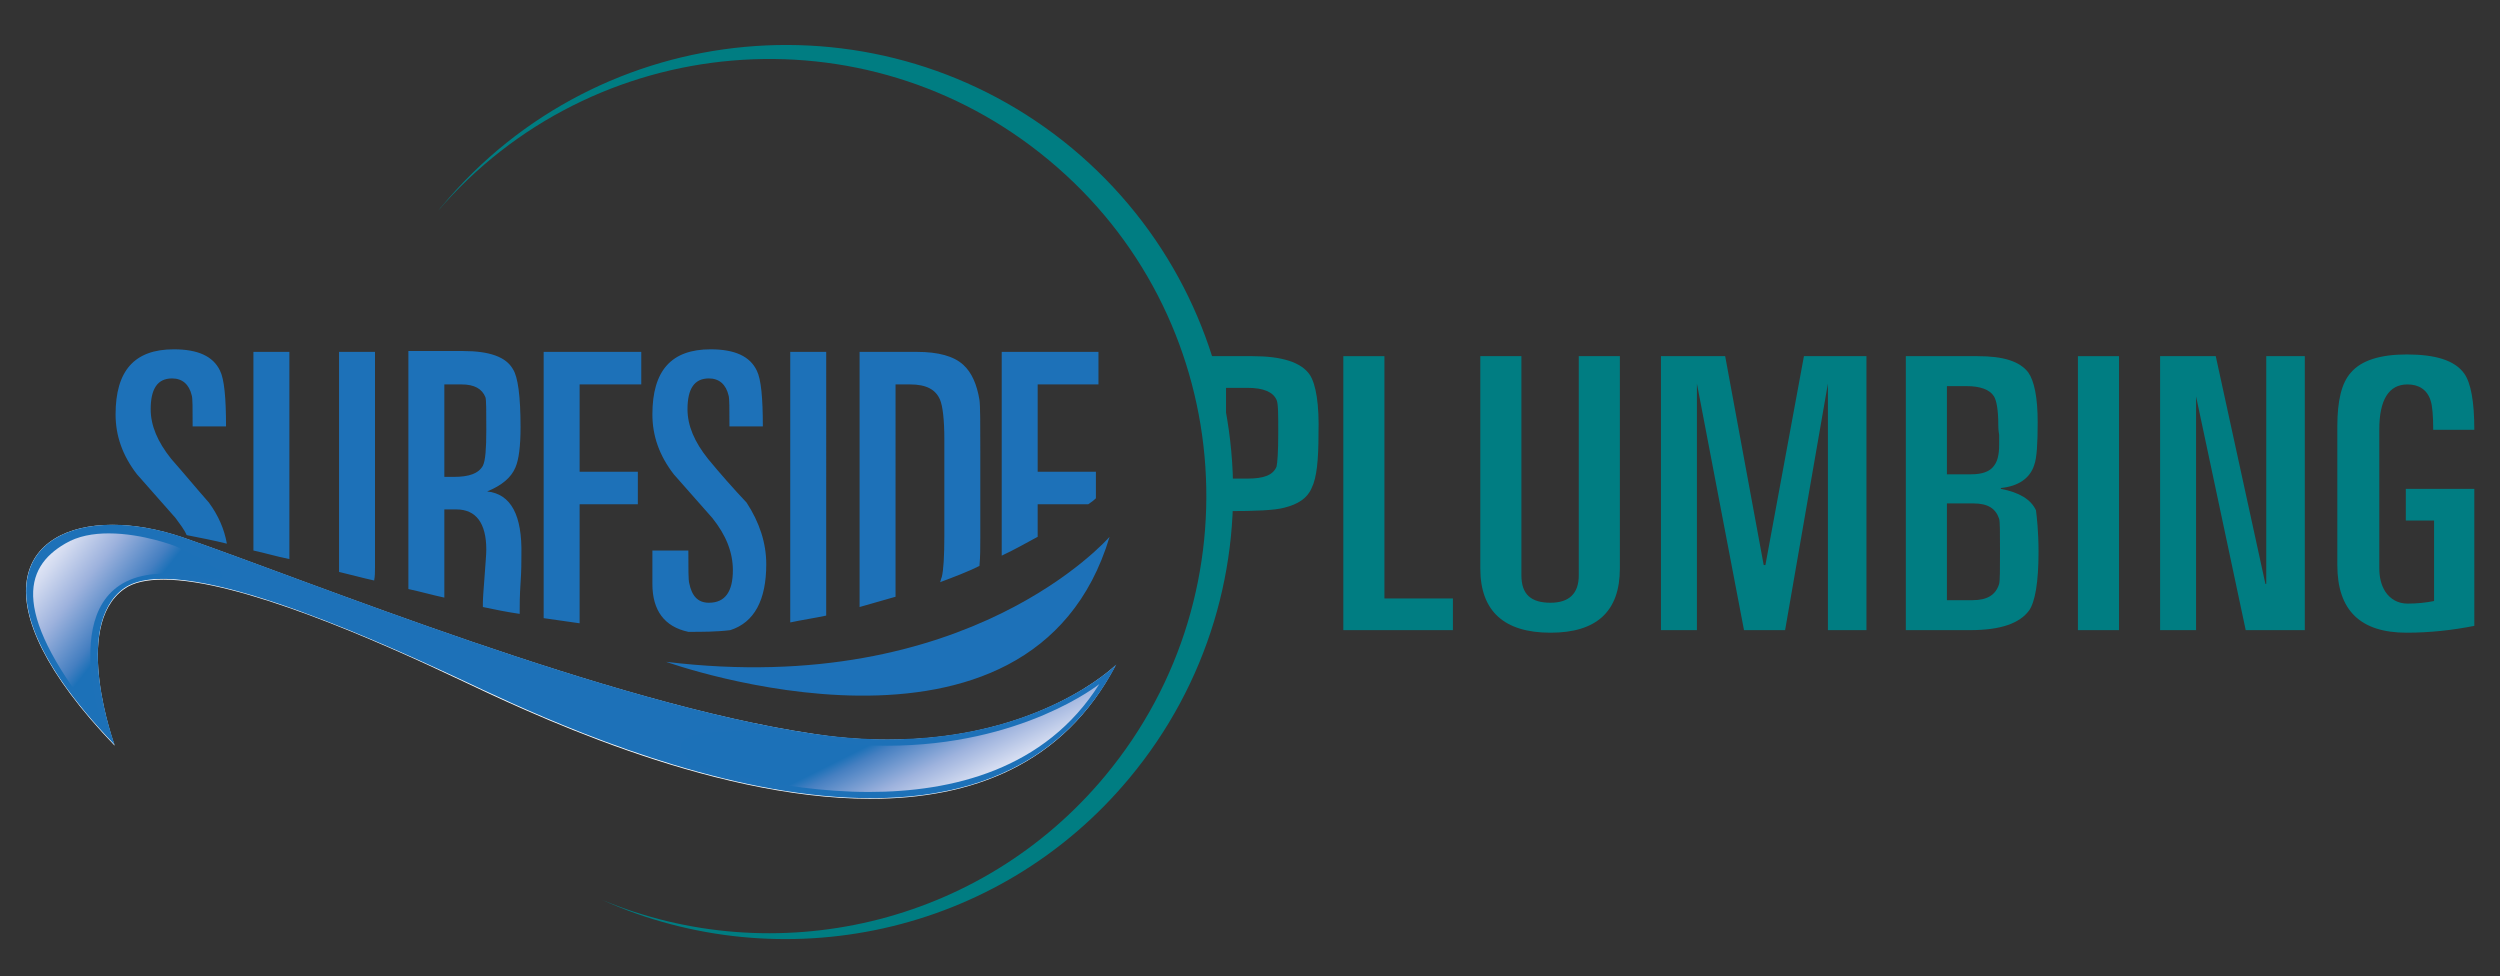 <?xml version="1.0" encoding="UTF-8"?>
<!-- Generator: Adobe Illustrator 22.0.0, SVG Export Plug-In . SVG Version: 6.00 Build 0)  -->
<svg xmlns="http://www.w3.org/2000/svg" xmlns:xlink="http://www.w3.org/1999/xlink" version="1.1" id="Layer_1" x="0px" y="0px" viewBox="0 0 292 114" style="enable-background:new 0 0 292 114;" xml:space="preserve">
<rect x="0" y="0" width="292" height="114" fill="#333333" stroke="none"/>
<style type="text/css">
	.st0{fill:#FFFFFF;}
	.st1{fill:#1D71B8;}
	.st2{fill:#007D82;}
	.st3{clip-path:url(#SVGID_2_);fill:url(#SVGID_3_);}
	.st4{clip-path:url(#SVGID_5_);fill:url(#SVGID_6_);}
</style>
<g>
	<g>
		<path class="st0" d="M19.1,67.7c8.9,0,25.1,7.2,34.6,11.7c7.2,3.4,28.8,13.9,48,13.9c11.7,0,22.5-3.9,28.6-15.6    c0,0-8.8,8.7-26.6,8.7c-2.7,0-5.7-0.2-8.8-0.7C71.2,82.2,36.4,68,21.4,62.8c-2.9-1-5.7-1.5-8.3-1.5C2.5,61.3-3,70,13.4,87.1    c0,0-5.1-13.9,1.1-18.3C15.6,68,17.2,67.7,19.1,67.7"></path>
	</g>
</g>
<path class="st1" d="M13.4,87c0,0-5.1-13.9,1.1-18.3c6.2-4.3,27.6,5.2,39.2,10.6c11.5,5.4,60.4,29.4,76.7-1.7  c0,0-11.7,11.6-35.4,8.1S36.5,68,21.5,62.8C6.4,57.6-6.9,65.9,13.4,87"></path>
<path class="st1" d="M77.8,77.3c0,0,42.8,15.4,51.8-14.6C129.5,62.8,113.2,81.6,77.8,77.3"></path>
<path class="st1" d="M82.7,53.6c-1.6-2-2.4-3.9-2.4-5.8c0-2.4,0.8-3.6,2.5-3.6c1.2,0,2,0.7,2.3,2c0.1,0.3,0.1,1.5,0.1,3.6h3.9  c0-3.3-0.2-5.5-0.7-6.5c-0.8-1.7-2.6-2.5-5.4-2.5c-4.6,0-6.8,2.5-6.8,7.6c0,2.5,0.8,4.8,2.5,7c1.5,1.7,3,3.4,4.5,5.1  c1.6,2,2.4,4,2.4,6.1c0,2.5-0.9,3.8-2.8,3.8c-1.3,0-2-0.8-2.3-2.3c-0.1-0.4-0.1-1.6-0.1-3.8h-4.2v3.9c0,3.1,1.4,5,4.2,5.6  c1.6,0,3.3,0,4.9-0.2c2.8-0.9,4.2-3.5,4.2-7.7c0-2.5-0.8-4.9-2.3-7.2C85.6,57,84.1,55.3,82.7,53.6 M63.5,72.2  c1.4,0.2,2.8,0.4,4.2,0.6V58.9h6.8v-3.8h-6.8V44.9h7.2v-3.8H63.5V72.2z M92.3,72.7c1.4-0.3,2.8-0.5,4.2-0.8V41.1h-4.2V72.7z   M112.5,42.6c-1.1-1-2.9-1.5-5.4-1.5h-6.7v29.8c1.4-0.4,2.8-0.8,4.2-1.2V44.9h1.7c1.9,0,3,0.6,3.5,1.8c0.3,0.7,0.5,2.3,0.5,4.6v11.2  c0,2.5-0.1,4.1-0.3,4.9c-0.1,0.2-0.1,0.4-0.2,0.6c1.6-0.6,3.2-1.2,4.6-1.9c0.1-1,0.1-2.2,0.1-3.4v-9.8c0-3.4,0-5.5-0.1-6.2  C114.1,44.9,113.5,43.5,112.5,42.6z M128.3,44.9v-3.8H117v23.8c1.5-0.7,2.9-1.5,4.2-2.2v-3.8h5.9c0.3-0.2,0.6-0.4,0.9-0.7v-3.1h-6.8  V44.9H128.3z M56.9,57.4L56.9,57.4c1.7-0.7,2.8-1.6,3.3-2.8c0.4-0.9,0.6-2.5,0.6-4.7c0-3.6-0.3-5.9-0.9-6.8  c-0.8-1.4-2.7-2.1-5.8-2.1h-6.4v27.8c1.4,0.3,2.8,0.7,4.2,1V59.5h1.4c2.3,0,3.5,1.6,3.5,4.7c0,0.6-0.1,1.6-0.2,3.1  c-0.1,1.4-0.2,2.5-0.2,3.1c0,0.2,0,0.4,0,0.5c1.4,0.3,2.9,0.6,4.3,0.8c0-0.1,0-0.3,0-0.4c0-0.7,0-1.7,0.1-3.2  c0.1-1.4,0.1-2.5,0.1-3.3C61,60.2,59.7,57.7,56.9,57.4z M56.4,54.4c-0.5,0.9-1.6,1.3-3.4,1.3h-1.1V44.9h2c1.5,0,2.4,0.5,2.8,1.5  c0.1,0.3,0.1,1.6,0.1,3.8C56.8,52.4,56.7,53.8,56.4,54.4z M20,53.6c-1.6-2-2.4-3.9-2.4-5.8c0-2.4,0.8-3.6,2.5-3.6c1.2,0,2,0.7,2.3,2  c0.1,0.3,0.1,1.5,0.1,3.6h3.9c0-3.3-0.2-5.5-0.7-6.5c-0.8-1.7-2.6-2.5-5.4-2.5c-4.6,0-6.8,2.5-6.8,7.6c0,2.5,0.8,4.8,2.5,7  c1.5,1.7,3,3.4,4.5,5.1c0.5,0.7,1,1.3,1.3,2c1.5,0.3,3.1,0.6,4.7,1c-0.3-1.7-1-3.3-2.1-4.8C22.9,57,21.5,55.3,20,53.6z M29.6,64.3  c1.4,0.3,2.7,0.7,4.2,1V41.1h-4.2C29.6,41.1,29.6,64.3,29.6,64.3z M39.6,66.8c1.3,0.3,2.7,0.7,4.1,1c0.1-0.5,0.1-1,0.1-1.6V41.1  h-4.2V66.8z"></path>
<polyline class="st2" points="169.7,73.6 156.9,73.6 156.9,41.6 161.7,41.6 161.7,69.9 169.7,69.9 169.7,73.6 "></polyline>
<path class="st2" d="M189.2,66.4c0,5-2.7,7.5-8.1,7.5c-5.4,0-8.2-2.5-8.2-7.5V41.6h4.8v25.6c0,2.2,1.1,3.2,3.4,3.2  c2.2,0,3.3-1.1,3.3-3.2V41.6h4.8V66.4"></path>
<polyline class="st2" points="218,73.6 213.5,73.6 213.5,44.8 208.5,73.6 203.7,73.6 198.2,44.8 198.2,73.6 194,73.6 194,41.6   201.5,41.6 206,66 206.2,66 210.7,41.6 218,41.6 218,73.6 "></polyline>
<path class="st2" d="M238.1,64.5c0,3.5-0.4,5.8-1.1,6.8c-1.1,1.5-3.3,2.3-6.9,2.3h-7.5v-32h8.4c3,0,4.9,0.6,5.9,1.9  c0.7,1,1.1,2.9,1.1,5.8c0,2.5-0.1,4.2-0.4,5c-0.5,1.6-1.9,2.5-3.9,2.7v0.1c2.1,0.4,3.5,1.2,4.1,2.5C237.9,60.4,238.1,62,238.1,64.5   M233.4,49.6c0-1.7-0.2-2.8-0.5-3.3c-0.5-0.8-1.6-1.2-3.2-1.2h-2.3v10.3h2.8c1.3,0,2.2-0.3,2.7-1c0.4-0.5,0.6-1.3,0.6-2.4  c0-0.3,0-0.7,0-1.2C233.4,50.2,233.4,49.8,233.4,49.6z M233.6,64.3c0-2.1,0-3.4-0.1-3.7c-0.4-1.2-1.3-1.8-3-1.8h-3.1v11.3h3  c1.7,0,2.7-0.6,3.1-1.9C233.6,67.8,233.6,66.5,233.6,64.3z"></path>
<rect x="242.7" y="41.6" class="st2" width="4.8" height="32"></rect>
<polyline class="st2" points="269.2,73.6 262.3,73.6 256.5,46.3 256.5,73.6 252.3,73.6 252.3,41.6 258.8,41.6 264.6,68.2   264.7,68.2 264.7,41.6 269.2,41.6 269.2,73.6 "></polyline>
<path class="st2" d="M289,73.1c-2.5,0.5-5.2,0.8-7.9,0.8c-5.4,0-8.1-2.6-8.1-7.9V49.8c0-3,0.5-5.1,1.6-6.3c1.2-1.4,3.4-2.1,6.5-2.1  c3.4,0,5.6,0.7,6.7,2.2c0.8,1.1,1.2,3.3,1.2,6.6h-4.8c0-1.6-0.1-2.8-0.3-3.4c-0.4-1.3-1.4-1.9-2.7-1.9c-2.2,0-3.3,1.8-3.3,5.3v16.1  c0,1.1,0.2,2,0.7,2.8c0.6,0.9,1.5,1.4,2.6,1.4s2.1-0.1,3.1-0.3v-9.4H281v-3.7h8V73.1"></path>
<path class="st2" d="M125.2,17.3C103-1.1,70.1,1.9,51.6,24.1c-0.2,0.2-0.3,0.4-0.5,0.6c18.1-21.1,49.9-23.9,71.4-6  c21.7,18,24.6,50.2,6.6,71.9c-14.6,17.6-38.7,22.9-58.8,14.5c20.9,9.4,46.3,4.2,61.6-14.2C150.4,68.7,147.4,35.8,125.2,17.3"></path>
<path class="st2" d="M153,43.8c-1-1.5-3.3-2.2-6.7-2.2h-6.8c2,8,4.3,21.4,0.4,32l3.3-13.7v-0.2c3.5,0,5.7-0.1,6.8-0.4  c1.6-0.4,2.7-1.1,3.2-2.3c0.6-1.2,0.8-3.3,0.8-6.3C154.1,47.2,153.7,44.9,153,43.8 M149.1,54.5c-0.4,1-1.5,1.4-3.4,1.4h-2.5V45.3  h2.5c1.9,0,3,0.5,3.4,1.4c0.2,0.4,0.2,1.7,0.2,3.9C149.3,52.8,149.2,54.1,149.1,54.5z"></path>
<g>
	<g>
		<defs>
			<path id="SVGID_1_" d="M12,84.9C1.1,71.6,2.8,66.3,7.6,63.5c1.5-0.9,3.3-1.2,5.1-1.2c4,0,7.8,1.5,7.8,1.5s8.4,3.8,4.5,3.8     c-0.2,0-0.4,0-0.7,0c-1.9-0.4-3.5-0.6-4.9-0.6C5.7,66.9,12,84.9,12,84.9"></path>
		</defs>
		<clipPath id="SVGID_2_">
			<use xlink:href="#SVGID_1_" style="overflow:visible;"></use>
		</clipPath>
		
			<linearGradient id="SVGID_3_" gradientUnits="userSpaceOnUse" x1="-99.291" y1="103.052" x2="-98.291" y2="103.052" gradientTransform="matrix(12.139 9.5 -9.5 12.139 2186.51 -244.198)">
			<stop offset="0" style="stop-color:#FFFFFF"></stop>
			<stop offset="0.105" style="stop-color:#F3F5FC"></stop>
			<stop offset="0.303" style="stop-color:#D3DBF0"></stop>
			<stop offset="0.573" style="stop-color:#9DB2DD"></stop>
			<stop offset="0.901" style="stop-color:#457FC1"></stop>
			<stop offset="1" style="stop-color:#1C71B8"></stop>
		</linearGradient>
		<polygon class="st3" points="11.7,48.7 40,70.8 18.4,98.4 -9.9,76.3   "></polygon>
	</g>
</g>
<g>
	<g>
		<defs>
			<path id="SVGID_4_" d="M101.5,92.5c-10.9,0-20.4-3.3-20.4-3.3s-6-3.8,5.1-3.8c1.2,0,2.5,0,4.1,0.1c4.9,1.1,9.3,1.6,13.3,1.6     c15.8,0,24.8-7.2,24.8-7.2C122.1,89.9,111.2,92.5,101.5,92.5"></path>
		</defs>
		<clipPath id="SVGID_5_">
			<use xlink:href="#SVGID_4_" style="overflow:visible;"></use>
		</clipPath>
		
			<linearGradient id="SVGID_6_" gradientUnits="userSpaceOnUse" x1="-121.922" y1="98.364" x2="-120.922" y2="98.364" gradientTransform="matrix(-5.711 -11.423 11.423 -5.711 -1712.172 -732.764)">
			<stop offset="0" style="stop-color:#FFFFFF"></stop>
			<stop offset="0.105" style="stop-color:#F3F5FC"></stop>
			<stop offset="0.303" style="stop-color:#D3DBF0"></stop>
			<stop offset="0.573" style="stop-color:#9DB2DD"></stop>
			<stop offset="0.901" style="stop-color:#457FC1"></stop>
			<stop offset="1" style="stop-color:#1C71B8"></stop>
		</linearGradient>
		<polygon class="st4" points="85.8,113.9 70.1,82.5 117.8,58.6 133.5,90   "></polygon>
	</g>
</g>
</svg>
